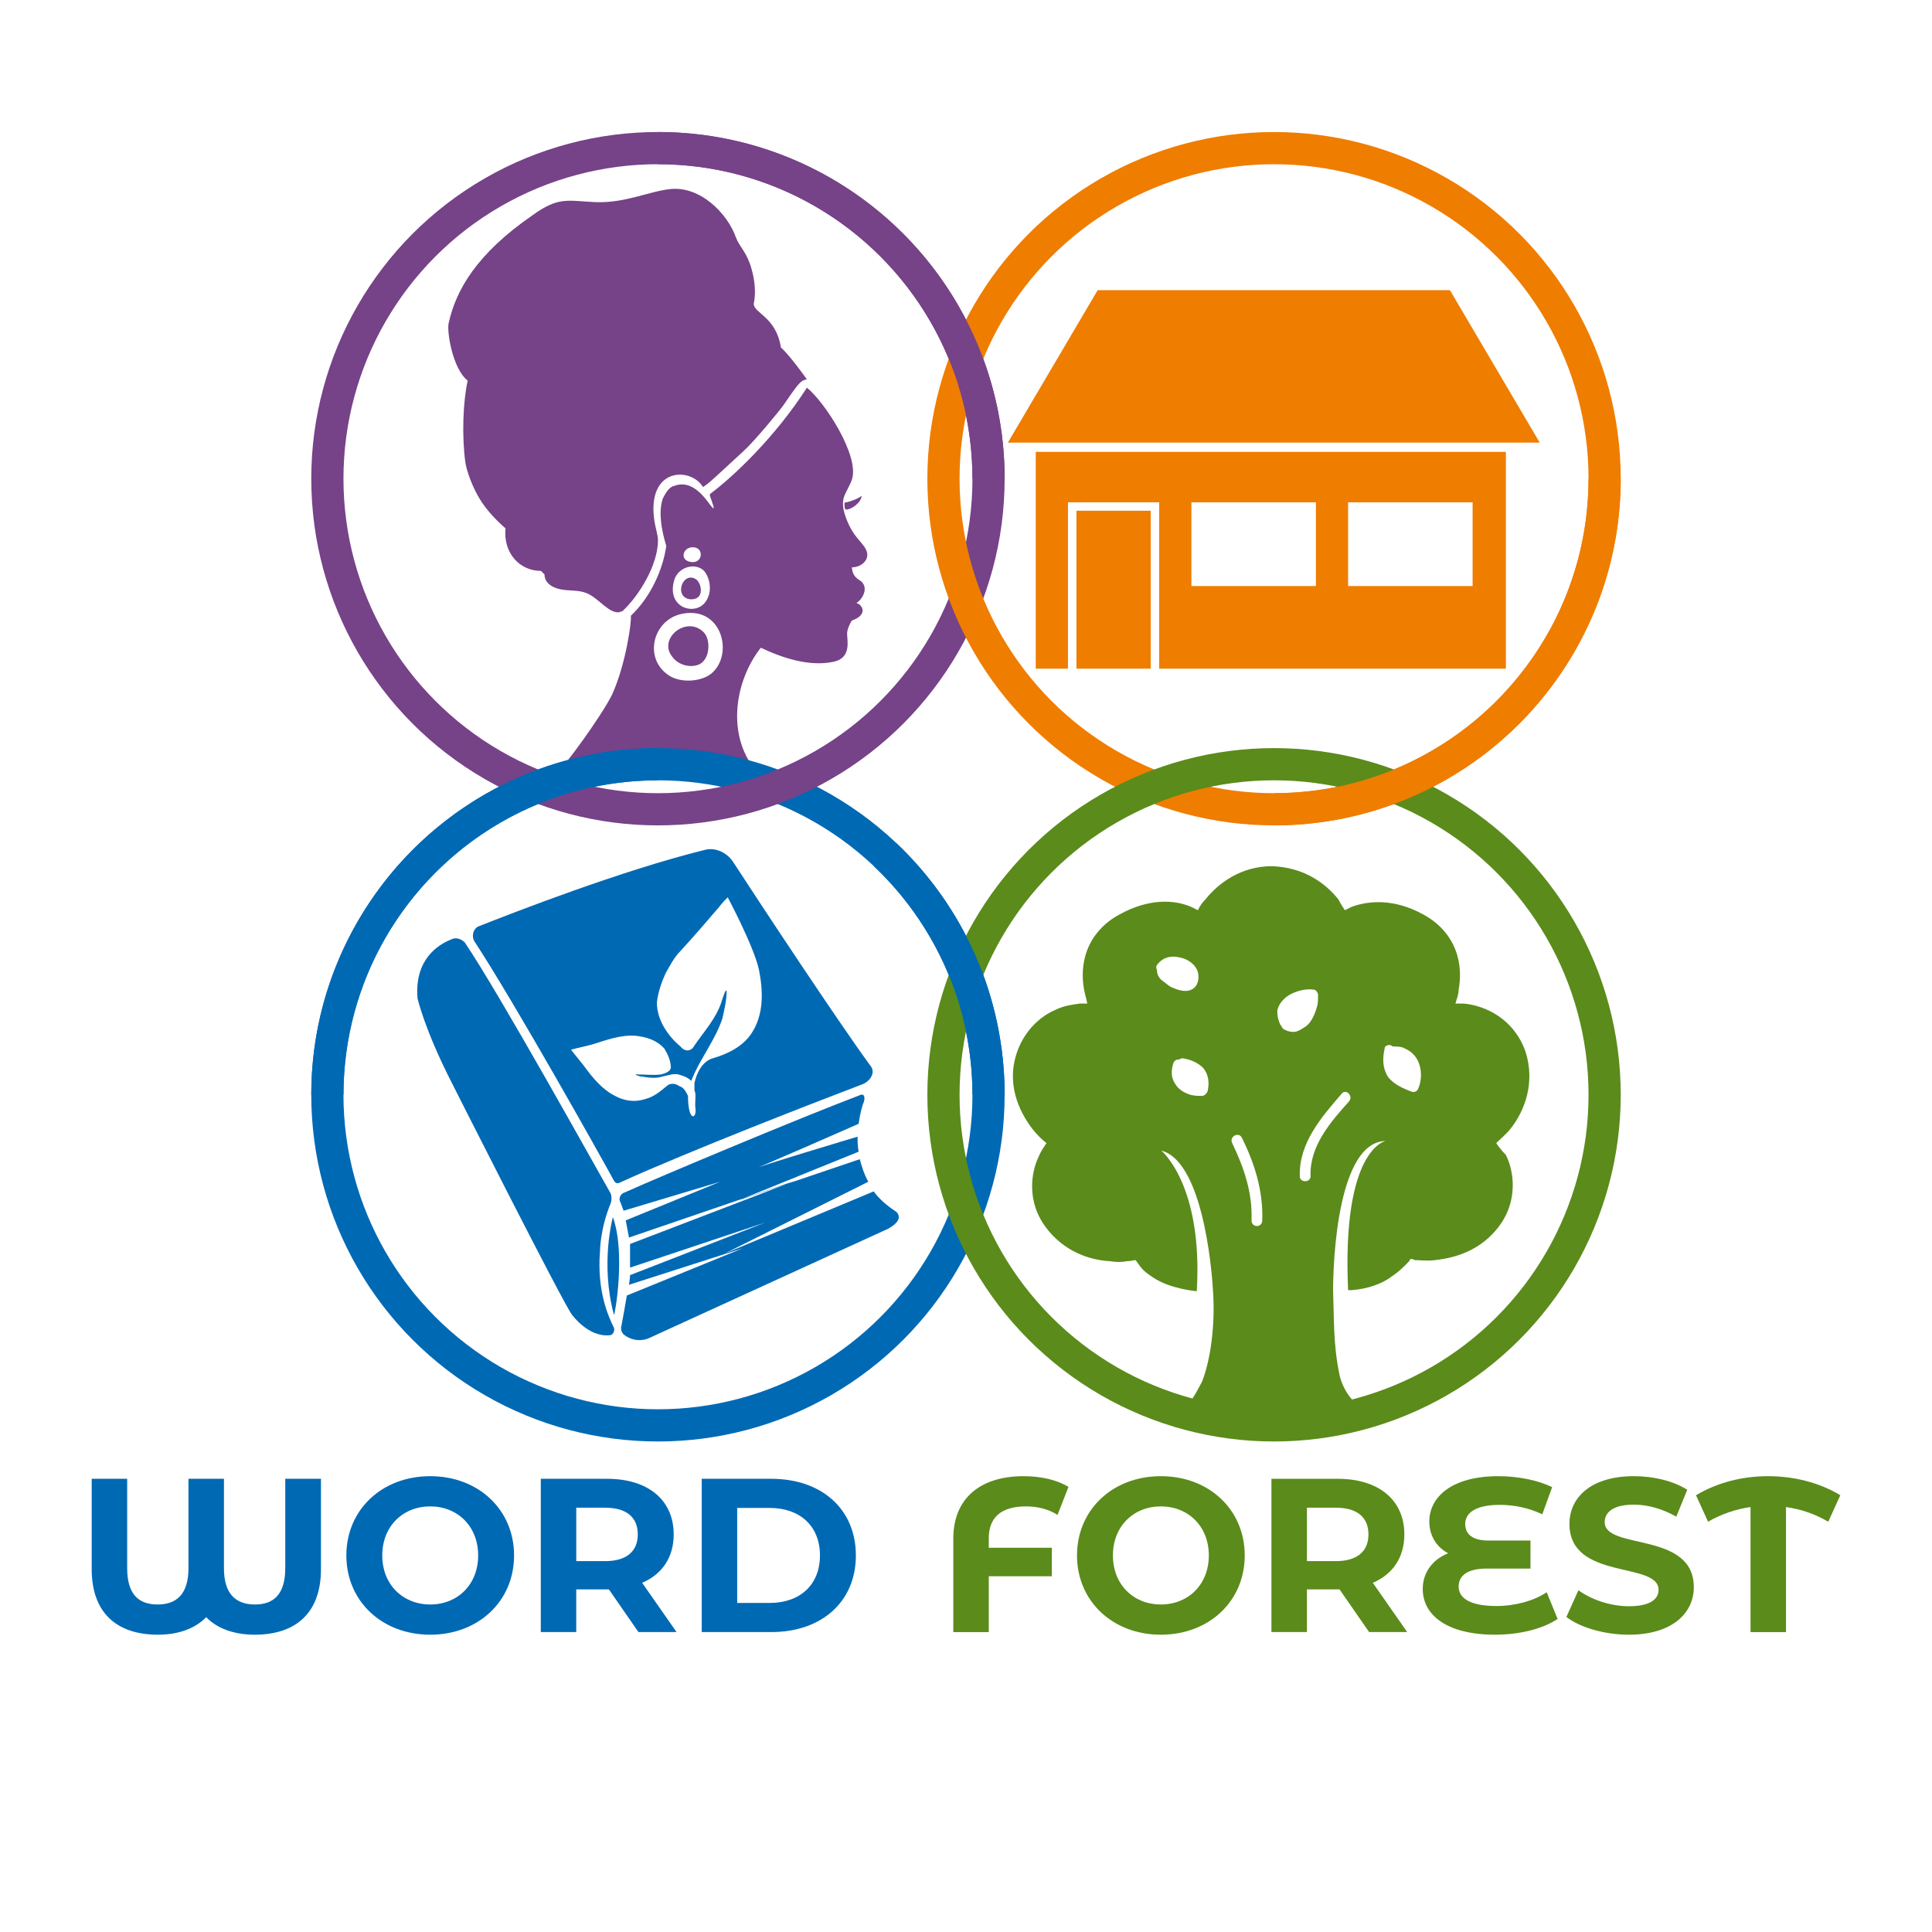 <svg xmlns:inkscape="http://www.inkscape.org/namespaces/inkscape" xmlns:sodipodi="http://sodipodi.sourceforge.net/DTD/sodipodi-0.dtd" xmlns:xlink="http://www.w3.org/1999/xlink" xmlns="http://www.w3.org/2000/svg" xmlns:svg="http://www.w3.org/2000/svg" id="svg201" inkscape:export-filename="/home/simon/TWFO/Images/Logo 2022/Word Forest Logo 2022 Square Colour 600.png" inkscape:export-xdpi="96" inkscape:export-ydpi="96" inkscape:version="1.1.2 (0a00cf5339, 2022-02-04)" sodipodi:docname="Word Forest Logo 2022 Square.svg" x="0px" y="0px" viewBox="0 0 600 600" xml:space="preserve" width="600" height="600"><defs id="defs67">																																	<clipPath id="SVGID_2_-3"><use xlink:href="#SVGID_1_-2" style="overflow:visible" id="use24-6" x="0" y="0" width="100%" height="100%"></use></clipPath><rect id="SVGID_1_-2" x="49.3" y="25.6" width="57.7" height="57.7"></rect>	</defs><style type="text/css" id="style2">	.st0{fill:#FFFFFF;}	.st1{fill:#866096;stroke:#866096;stroke-width:0.15;stroke-linecap:round;stroke-linejoin:round;stroke-miterlimit:10;}	.st2{fill:#866096;}	.st3{clip-path:url(#SVGID_2_);}	.st4{fill:none;stroke:#1168A4;stroke-width:2.157;stroke-miterlimit:5.333;}	.st5{fill:none;stroke:#866096;stroke-width:2.157;stroke-miterlimit:5.333;}	.st6{fill:none;stroke:#FF914D;stroke-width:2.157;stroke-miterlimit:5.333;}	.st7{fill:none;stroke:#698B37;stroke-width:2.157;stroke-miterlimit:5.333;}	.st8{fill:#1168A4;}	.st9{font-family:'MontserratAlternates-Bold';}	.st10{font-size:20.546px;}	.st11{fill:#698B37;}	.st12{fill:#1168A4;stroke:#1168A4;stroke-width:0.25;stroke-linecap:round;stroke-linejoin:round;stroke-miterlimit:10;}	.st13{fill:#1168A4;stroke:#1168A4;stroke-width:0.181;stroke-linecap:round;stroke-linejoin:round;stroke-miterlimit:10;}			.st14{fill-rule:evenodd;clip-rule:evenodd;fill:#698B37;stroke:#698B37;stroke-width:0.15;stroke-linecap:round;stroke-linejoin:round;stroke-miterlimit:10;}	.st15{fill:#FF914D;stroke:#FF914D;stroke-width:0.15;stroke-linecap:round;stroke-linejoin:round;stroke-miterlimit:10;}	.st16{fill:#FF914D;stroke:#FF914D;stroke-width:0.146;stroke-linecap:round;stroke-linejoin:round;stroke-miterlimit:10;}</style><g id="g151">	<g id="g149" transform="translate(73.102,115.304)">		<g id="g147">		</g>	</g></g><g id="g28">	<defs id="defs22">		<rect id="SVGID_1_" x="49.3" y="25.6" width="57.7" height="57.7"></rect>	</defs>	<clipPath id="SVGID_2_">		<use xlink:href="#SVGID_1_" style="overflow:visible" id="use24" x="0" y="0" width="100%" height="100%"></use>	</clipPath>	<g id="g1024" class="st3" clip-path="url(#SVGID_2_)">	</g></g><g aria-label="WORD" id="text39" style="font-weight:bold;font-size:68px;font-family:MontserratAlternates;-inkscape-font-specification:'MontserratAlternates Bold';fill:#0069b4;stroke-width:3.333" class="st8 st9 st10"><path d="m 88.59,459.256 v 27.744 c 0,7.888 -3.4,11.288 -9.384,11.288 -6.12,0 -9.656,-3.4 -9.656,-11.288 v -27.744 h -11.016 v 27.744 c 0,7.888 -3.536,11.288 -9.588,11.288 -6.12,0 -9.452,-3.4 -9.452,-11.288 v -27.744 h -11.016 v 28.084 c 0,13.328 7.548,20.332 20.604,20.332 6.664,0 11.696,-2.108 14.96,-5.44 3.196,3.332 8.364,5.44 15.028,5.44 13.056,0 20.604,-7.004 20.604,-20.332 v -28.084 z" id="path2795"></path><path d="m 133.606,507.672 c 14.96,0 26.044,-10.404 26.044,-24.616 0,-14.212 -11.084,-24.616 -26.044,-24.616 -15.028,0 -26.044,10.472 -26.044,24.616 0,14.144 11.016,24.616 26.044,24.616 z m 0,-9.384 c -8.5,0 -14.892,-6.188 -14.892,-15.232 0,-9.044 6.392,-15.232 14.892,-15.232 8.5,0 14.892,6.188 14.892,15.232 0,9.044 -6.392,15.232 -14.892,15.232 z" id="path2797"></path><path d="m 210.106,506.856 -10.676,-15.3 c 6.188,-2.652 9.792,-7.888 9.792,-15.028 0,-10.676 -7.956,-17.272 -20.672,-17.272 h -20.604 v 47.6 h 11.016 v -13.26 h 9.588 0.544 l 9.18,13.26 z m -12.036,-30.328 c 0,5.168 -3.4,8.296 -10.132,8.296 h -8.976 v -16.592 h 8.976 c 6.732,0 10.132,3.06 10.132,8.296 z" id="path2799"></path><path d="m 217.926,506.856 h 21.624 c 15.572,0 26.248,-9.384 26.248,-23.8 0,-14.416 -10.676,-23.8 -26.248,-23.8 h -21.624 z m 11.016,-9.044 v -29.512 h 10.064 c 9.452,0 15.64,5.644 15.64,14.756 0,9.112 -6.188,14.756 -15.64,14.756 z" id="path2801"></path></g><g aria-label="FOREST" id="text41" style="font-size:68px;font-family:MontserratAlternates-Bold;fill:#5b8b1b;stroke-width:3.333" class="st11 st9 st10"><path d="m 318.63,467.824 c 3.332,0 6.868,0.748 9.792,2.652 l 3.4,-8.704 c -3.536,-2.176 -8.5,-3.332 -13.94,-3.332 -13.736,0 -21.828,7.14 -21.828,19.38 v 29.036 h 11.016 v -17.34 h 19.584 v -8.84 h -19.584 v -2.924 c 0,-6.596 3.944,-9.928 11.56,-9.928 z" style="font-weight:bold;font-family:MontserratAlternates;-inkscape-font-specification:'MontserratAlternates Bold'" id="path4908"></path><path d="m 360.518,507.672 c 14.96,0 26.044,-10.404 26.044,-24.616 0,-14.212 -11.084,-24.616 -26.044,-24.616 -15.028,0 -26.044,10.472 -26.044,24.616 0,14.144 11.016,24.616 26.044,24.616 z m 0,-9.384 c -8.5,0 -14.892,-6.188 -14.892,-15.232 0,-9.044 6.392,-15.232 14.892,-15.232 8.5,0 14.892,6.188 14.892,15.232 0,9.044 -6.392,15.232 -14.892,15.232 z" style="font-weight:bold;font-family:MontserratAlternates;-inkscape-font-specification:'MontserratAlternates Bold'" id="path4910"></path><path d="m 437.018,506.856 -10.676,-15.3 c 6.188,-2.652 9.792,-7.888 9.792,-15.028 0,-10.676 -7.956,-17.272 -20.672,-17.272 h -20.604 v 47.6 h 11.016 v -13.26 h 9.588 0.544 l 9.18,13.26 z m -12.036,-30.328 c 0,5.168 -3.4,8.296 -10.132,8.296 h -8.976 v -16.592 h 8.976 c 6.732,0 10.132,3.06 10.132,8.296 z" style="font-weight:bold;font-family:MontserratAlternates;-inkscape-font-specification:'MontserratAlternates Bold'" id="path4912"></path><path d="m 480.334,494.48 c -3.944,2.72 -9.996,4.284 -15.572,4.284 -8.228,0 -11.764,-2.448 -11.764,-6.052 0,-3.672 3.196,-5.576 8.636,-5.576 h 13.668 v -8.704 h -12.988 c -4.964,0 -7.276,-1.904 -7.276,-5.168 0,-3.468 3.332,-5.916 10.676,-5.916 4.488,0 8.908,0.884 13.26,2.924 l 3.06,-8.432 c -4.352,-2.108 -10.472,-3.4 -16.728,-3.4 -14.62,0 -21.42,6.596 -21.42,14.076 0,4.284 2.108,7.888 5.848,9.86 -4.76,1.904 -7.888,5.916 -7.888,11.084 0,8.228 7.684,14.212 22.44,14.212 7.684,0 14.892,-1.836 19.448,-4.896 z" style="font-weight:bold;font-family:MontserratAlternates;-inkscape-font-specification:'MontserratAlternates Bold'" id="path4914"></path><path d="m 505.834,507.672 c 13.6,0 20.196,-6.8 20.196,-14.756 0,-17.476 -27.676,-11.424 -27.676,-20.196 0,-2.992 2.516,-5.44 9.044,-5.44 4.216,0 8.772,1.224 13.192,3.74 l 3.4,-8.364 c -4.42,-2.788 -10.54,-4.216 -16.524,-4.216 -13.532,0 -20.06,6.732 -20.06,14.824 0,17.68 27.676,11.56 27.676,20.468 0,2.924 -2.652,5.1 -9.18,5.1 -5.712,0 -11.696,-2.04 -15.708,-4.964 l -3.74,8.296 c 4.216,3.264 11.832,5.508 19.38,5.508 z" style="font-weight:bold;font-family:MontserratAlternates;-inkscape-font-specification:'MontserratAlternates Bold'" id="path4916"></path><path d="m 571.522,464.356 c -6.528,-3.944 -14.416,-5.916 -22.44,-5.916 -7.956,0 -15.776,1.972 -22.372,5.916 l 3.74,8.228 c 4.148,-2.38 8.5,-3.876 13.192,-4.556 v 38.828 h 11.016 v -38.828 c 4.76,0.68 9.044,2.176 13.124,4.556 z" style="font-weight:bold;font-family:MontserratAlternates;-inkscape-font-specification:'MontserratAlternates Bold'" id="path4918"></path></g><path id="path24807_1_" style="fill:#764288;fill-opacity:1;stroke:none;stroke-width:3.542" d="m 262.608,158.261 c 2.125,0 4.958,-2.479 4.958,-4.25 -1.417,1.062 -3.542,1.771 -5.312,2.125 0,0.708 0,1.771 0.354,2.125 z m -117.363,-40.063 c -1.468,6.607 -1.835,17.252 -0.734,25.328 0.367,2.57 2.202,8.076 5.139,12.48 2.937,4.405 7.341,8.076 7.341,8.076 -0.734,7.708 4.405,13.215 11.012,13.215 l 1.101,1.101 c 0,2.937 2.937,4.405 5.873,4.772 2.569,0.367 5.506,0 8.076,1.468 2.937,1.468 6.24,5.873 9.177,5.506 l 1.101,-0.367 c 5.139,-4.772 11.012,-14.316 11.012,-22.024 0,-1.468 -0.734,-3.671 -1.101,-5.873 -2.57,-16.885 11.379,-16.885 15.05,-10.645 1.468,-0.734 3.304,-2.57 12.48,-11.012 3.671,-3.304 11.746,-13.215 12.48,-14.316 1.835,-2.57 3.671,-5.506 5.139,-6.974 1.101,-1.101 2.202,-1.101 2.202,-1.101 0,0 -5.139,-7.341 -8.076,-9.911 -1.468,-9.544 -8.443,-10.645 -8.443,-13.582 0.734,-3.304 0.367,-7.341 -0.734,-11.012 -1.468,-5.139 -3.671,-6.607 -4.772,-9.544 -2.57,-7.341 -11.012,-16.151 -20.556,-15.05 -6.607,0.734 -13.949,4.405 -23.125,4.038 -8.443,-0.367 -11.379,-1.835 -19.455,4.038 -17.619,12.113 -23.86,23.493 -26.062,33.403 -0.734,2.202 1.101,14.316 5.873,17.986 z m 105.35,2.203 c -9.911,15.417 -22.758,27.529 -30.1,33.035 -0.367,0.367 1.467,4.039 1.1,4.406 -0.734,0.367 -5.139,-9.544 -12.113,-6.975 -1.835,0.367 -2.936,2.569 -3.67,4.037 -1.835,5.506 0.734,13.215 1.102,14.684 -1.101,7.708 -5.139,16.15 -11.012,21.656 0.367,1.101 -1.468,15.05 -5.873,24.594 -3.304,6.607 -15.051,22.758 -16.887,23.859 0,0 21.657,-4.772 31.201,-5.139 12.48,-0.734 30.1,4.406 30.1,4.406 -8.81,-11.012 -6.24,-27.531 1.836,-37.809 6.974,3.304 15.049,5.873 22.391,4.404 5.873,-1.101 4.406,-6.608 4.406,-8.811 0,-1.101 0.733,-2.936 1.467,-4.037 3.304,-1.101 4.406,-3.303 2.203,-5.139 -0.367,0 -0.734,-0.367 -0.734,-0.367 1.468,-0.734 3.671,-4.038 1.836,-6.24 -0.734,-1.101 -2.938,-1.101 -3.305,-4.771 2.57,0 5.141,-1.837 4.773,-4.406 -0.734,-3.304 -4.038,-4.037 -6.607,-11.012 -2.202,-6.24 -10e-4,-6.974 1.834,-11.746 2.57,-7.341 -8.441,-24.226 -13.947,-28.631 z m -35.445,49.547 c 3.542,0 3.188,4.96 -0.354,4.605 -3.896,-0.354 -2.834,-4.605 0.354,-4.605 z m -0.137,5.969 c 1.357,-0.03 2.683,0.417 3.646,1.381 1.835,2.202 2.57,6.239 0.734,9.176 -2.937,5.139 -12.849,2.569 -9.912,-6.607 0.918,-2.524 3.269,-3.899 5.531,-3.949 z m -0.541,3.447 c -3.085,0.059 -4.633,6.111 -0.217,6.742 4.772,0.367 3.669,-5.139 1.834,-6.24 -0.568,-0.361 -1.112,-0.512 -1.617,-0.502 z m -0.123,10.975 c 10.349,-0.134 13.207,13.465 6.467,18.922 -3.188,2.479 -9.208,2.834 -12.75,0.709 -8.146,-4.958 -5.666,-16.646 2.834,-19.125 1.229,-0.332 2.379,-0.492 3.449,-0.506 z m -0.096,4.146 c -4.615,-0.033 -8.932,5.213 -5.479,9.463 1.771,2.479 5.313,3.543 8.146,2.48 3.542,-1.417 3.895,-7.439 1.77,-9.918 -1.328,-1.417 -2.899,-2.014 -4.438,-2.025 z"></path><circle id="circle12515" class="st4" cx="204.333" cy="340" style="stroke:#0069b4;stroke-width:10;stroke-miterlimit:5.333;stroke-dasharray:none;stroke-opacity:1" r="102.667"></circle><circle id="path1531" class="st5" cx="204.333" cy="148.667" r="102.667" style="stroke:#764288;stroke-width:10;stroke-miterlimit:5.333;stroke-dasharray:none;stroke-opacity:1"></circle><circle id="circle7684" class="st6" cx="395.667" cy="148.667" r="102.667" style="stroke:#ef7d00;stroke-width:10;stroke-miterlimit:5.333;stroke-dasharray:none;stroke-opacity:1"></circle><circle id="circle20047" class="st7" cx="395.667" cy="340" r="102.667" style="fill:none;fill-opacity:1;stroke:#5b8b1b;stroke-width:10;stroke-miterlimit:5.333;stroke-dasharray:none;stroke-opacity:1"></circle><path id="circle23990" sodipodi:nodetypes="cc" class="st5" d="M 204.333,46 C 261,46 307,92 307,148.667" style="stroke:#764288;stroke-width:10;stroke-miterlimit:5.333;stroke-dasharray:none;stroke-opacity:1"></path><path id="circle24106" sodipodi:nodetypes="cc" class="st6" d="m 498.333,148.667 c 0,56.667 -46,102.667 -102.667,102.667" style="stroke:#ef7d00;stroke-width:10;stroke-miterlimit:5.333;stroke-dasharray:none;stroke-opacity:1"></path><path id="circle24284" sodipodi:nodetypes="cc" class="st4" d="m 101.667,340 c 0,-56.667 46,-102.667 102.667,-102.667" style="stroke:#0069b4;stroke-width:10;stroke-miterlimit:5.333;stroke-dasharray:none;stroke-opacity:1"></path><path id="circle24442" sodipodi:nodetypes="cc" class="st4" d="M 274.859,265.415 C 294.647,284.134 307,310.635 307,340" style="stroke:#0069b4;stroke-width:10;stroke-miterlimit:5.333;stroke-dasharray:none;stroke-opacity:1"></path><path id="path50" style="fill:#0069b4;fill-opacity:1;stroke:none;stroke-width:3.333" class="st8" d="m 148.667,287.667 c 11,-4.333 44.333,-17.333 70,-23.667 3.333,-1 7,0.667 9,3.667 C 236.333,281 260.333,317.333 270.333,331 c 1.667,2 0,4.667 -2.333,5.667 -14,5.333 -53.667,20.667 -75.667,30.667 -0.667,0.333 -1.333,0 -1.667,-0.667 -4,-7.333 -30.667,-55 -43.333,-74.333 -1,-1.667 -0.333,-4 1.333,-4.667 z m 87,13.333 C 234,293.667 226,278.667 226,278.667 c 0,0 -2,2 -2.667,3 -4,4.667 -8,9.333 -12,13.667 -2,2 -3.333,4.667 -4.667,7 -1.333,3 -2.333,6 -2.667,9 0,5.333 3.333,10.333 7.333,13.667 1.333,1.667 3.333,1.667 4.333,-0.333 3,-4.333 6.667,-8.333 8.333,-13.333 0.333,-1 1.333,-4.333 1.667,-3.667 0,3 -0.667,5.667 -1.333,8.667 -2,6 -6,11.333 -8.667,17 -0.333,0.667 -0.667,1.667 -1,2.333 -1.333,-1.333 -3,-1.667 -4,-2 -1.667,-0.333 -3.333,0.333 -5,0.667 -2,0.667 -4.333,0.333 -6.333,0 -0.667,0 -2.667,-0.667 -1.667,-0.667 2.667,0 5.333,0.333 7.667,0 1,-0.333 2.667,-0.667 3,-2 0,-2.333 -1,-4.333 -2,-6 -2.333,-2.667 -5.667,-3.667 -9,-4 -4.667,-0.333 -9,1.333 -13.333,2.667 -2.333,0.667 -4.333,1 -6.667,1.667 1.333,1.667 2.667,3.333 4,5 C 184,334.667 187,338.333 191,340.333 c 3,1.667 6.333,2 9.333,1 C 203,340.667 205,339 207,337.333 c 1,-1 2.667,-1 4,0 1.333,0.333 2,1.667 2.667,3 0,0 0,0 0,0 0,8 2.667,7.333 2.333,4 -0.333,-1.667 0.333,-4.667 -0.333,-5.667 0,-1 0,-2 0,-2.333 0.667,-3 2.333,-6.667 5.667,-7.667 4.667,-1.333 9.333,-3.667 12,-7.667 4,-6 3.667,-13.333 2.333,-20 z m 35.667,69 c 1.667,2.333 4,4.333 7,6.333 0,0 3,2.333 -2.667,5.333 l -74.333,34 c 0,0 -3.667,1.667 -7.333,-1 -1,-0.667 -1.333,-2 -1,-3 0.667,-3.333 1.667,-9.333 1.667,-9.333 l 36,-14.667 L 195.333,399 c 0,0 0.333,-2 0.333,-3 l 42,-16.333 -42,14 c 0,-4.333 0,-7.333 0,-7.333 L 247,366.667 195.333,384.333 c -0.333,-1.667 -1,-5.333 -1,-5.333 l 29.333,-12 -30,9 c -0.333,-1 -0.667,-1.667 -1,-2.667 -0.667,-1 0,-2.667 1.333,-3 10.333,-4.667 54,-23 73.333,-30.333 1,-0.333 1.333,0.667 1,2 -0.667,1.667 -1.333,4.333 -1.667,7 0,0 -34,15 -33.333,14.333 0.667,-0.667 33,-10.333 33,-10.333 v 0 c 0,1.667 0,3 0.333,4.667 l -37,15 L 267,360 c 0.667,2.333 1.333,4.667 2.667,7 v 0 L 225,389.333 Z M 140.333,291.667 C 136,293.333 128.667,298 129.667,310 c 0,0 2,9.333 10.667,26.333 0,0 35,69.333 37.333,72 0,0 5,7 11.667,6.333 1,0 1.667,-1.333 1.333,-2.333 C 189,409 185.333,401 186.333,388.667 c 0,0 0,-7 3.333,-15 0.333,-1 0.333,-2 0,-3 -5.333,-9.333 -34.333,-61.667 -45.333,-78 -1,-1 -2.667,-1.667 -4,-1 z M 190.333,378 c 0,0 -4,14.333 0.333,30.333 C 191,408.333 194.333,389 190.333,378 Z"></path><path class="st14" d="m 464.667,355 c 1.333,-1.333 3,-2.667 4.333,-4.333 4.333,-5.333 8,-14.333 4.667,-24.333 -3.667,-10 -12.333,-14 -19,-14.667 -1,0 -1.667,0 -2.667,0 0.333,-1.333 1,-2.667 1,-4.333 0.667,-3.667 0.667,-8 -1,-12.333 -1.667,-4.333 -5,-8.333 -10,-11 -9,-5 -17,-4.333 -22.333,-2.333 -0.667,0.333 -1.333,0.667 -2,1 -0.667,-1 -1.333,-2 -2,-3.333 -4,-5 -10.667,-10 -20.667,-10.333 v 0 c -9.667,0 -16.667,5.333 -20.667,10.333 -1,1 -1.667,2 -2.333,3.333 -0.667,-0.333 -1.333,-0.667 -2,-1 C 364.667,279.333 356.667,279 347.667,284 c -5,2.667 -8.333,6.667 -10,11 -1.667,4.333 -1.667,8.667 -1,12.333 0.333,1.667 0.667,2.667 1,4.333 -0.667,0 -1.333,0 -2.333,0 -2.333,0.333 -5,0.667 -7.667,2 C 323,315.667 318.333,320 316,326.333 c -3.667,10 0.333,18.667 4.667,24.333 C 322,352.333 323.667,354 325,355 c -0.667,1 -1.667,2.333 -2.333,4 -2.667,5.333 -3.667,14.333 2,22 5.667,7.667 13.667,10.333 20,10.667 2,0.333 3.667,0.333 5.333,0 1.667,0 1.667,-0.333 2.667,-0.333 1.333,1.667 1.667,3 5.333,5.333 5.333,3.667 13.667,4.333 13.667,4.333 2,-33 -11,-43.667 -11,-43.667 14,3.667 16,43 16,43 0.667,8 0,20 -3.333,28.667 0,0 -2.667,5.333 -4.667,7.667 C 366.667,439 371,442 374,442 h 42.667 c 3,0 7.667,-3.667 5.333,-5.333 -5,-4 -6,-9.667 -6,-9.667 -2,-9.667 -1.667,-17.333 -2,-26.333 0,0 -0.333,-46 16.333,-46.333 0,0 -13.667,2.333 -11.667,46.333 h 1 c 5,-0.333 9.667,-2 12.667,-4.333 2,-1.333 3.333,-2.667 4.667,-4 0.667,-0.667 0.667,-0.667 1,-1.333 0.667,0 0.667,0 1.333,0.333 1.667,0 4,0.333 6.333,0 6.333,-0.667 14.333,-3 20,-10.667 5.667,-7.667 4.667,-16.667 2,-22 -1.333,-1.333 -2.333,-2.667 -3,-3.667 z m -104,-50.667 c -0.667,-0.667 -1.333,-1.667 -1.333,-2.667 0,0 0,0 0,-0.333 C 359,300.667 359,300 359.333,299.667 c 1.667,-2.333 4.333,-3 7,-2.333 2,0.333 4.333,1.667 5.333,3.667 1,2 0.667,5.333 -1.667,6.333 -2,1 -4.667,0 -6.667,-1 -1,-0.667 -1.667,-1.333 -2.667,-2 z M 375,339 c -0.333,0.667 -1,1.333 -1.667,1.333 -1.333,0 -2.333,0 -3.667,-0.333 -2,-0.667 -3.667,-1.667 -4.667,-3.333 -1.333,-2 -1.333,-4 -0.667,-6.333 0.333,-1 1,-1.333 2,-1.333 0.333,-0.333 0.667,-0.333 1,-0.333 2.333,0.333 4.667,1.333 6.333,3 1.667,2 2,4.667 1.333,7.333 z m 13.667,40 c 0.333,-8.667 -2.333,-16.333 -6,-24 -1,-2 2,-3.667 3,-1.667 4,8 6.667,16.667 6.333,25.667 0,2.333 -3.333,2.333 -3.333,0 z m 10,-59.333 C 398.333,319.333 398,319 398,318.667 c 0,0 0,0 -0.333,-0.333 C 397,317 396.667,315.667 396.667,314 397,311.667 399,309.667 401,308.667 c 2,-1 4.667,-1.667 7,-1.333 0.667,0 1.333,1 1.333,1.667 0,1.333 0,2.667 -0.333,3.667 -0.667,2.333 -1.667,4.667 -3.333,6 -1,0.667 -2,1.333 -3,1.667 -1.333,0.333 -2.667,0 -4,-0.667 z M 419,342 c -6,6.667 -12.333,14 -12,23.333 0,2 -3.333,2 -3.333,0 C 403.333,355 410.333,347 416.667,339.667 418,338 420.333,340.333 419,342 Z m 21.333,-3.667 C 440,339 439,339.333 438.333,339 c -2.667,-1 -5.667,-2.333 -7.333,-4.667 -1.667,-2.667 -1.667,-5.667 -1,-8.667 0,-1 1.333,-1.333 2,-1 0.333,0 0.333,0.333 0.667,0.333 1.333,0 2.667,0 3.667,0.667 5,2 6,8.333 4,12.667 z" id="path54" style="fill:#5b8b1b;fill-opacity:1;stroke:none"></path><g id="g24817_1_" transform="matrix(3.671,0,0,3.671,-61.781,-41.303)" style="fill:#ef7d00;fill-opacity:1">			</g><path id="path62" style="fill:#ef7d00;fill-opacity:1;stroke:none" class="st15" d="M 468,207.667 H 360 V 156 h -28.333 v 51.667 h -10 v -67.333 h 146 v 67.333 M 408.667,156 H 370 v 26 h 38.667 z m 48.667,0 h -38.667 v 26 h 38.667 z m -99.97,2.615 h -23.061 v 49.052 h 23.061 v -49.052 M 478.18,137.461 H 312.998 l 27.897,-47.352 h 109.387 l 27.897,47.352"></path><g id="g151-7" transform="translate(600)"><g id="g149-5" transform="translate(73.102,115.304)"><g id="g147-3"></g></g></g><g id="g28-5" transform="translate(600)"><defs id="defs22-6"><rect id="rect137789" x="49.3" y="25.6" width="57.7" height="57.7"></rect></defs><clipPath id="clipPath880"><use xlink:href="#SVGID_1_-2" style="overflow:visible" id="use878" x="0" y="0" width="100%" height="100%"></use></clipPath><g id="g1024-9" class="st3" clip-path="url(#SVGID_2_)"></g></g></svg>